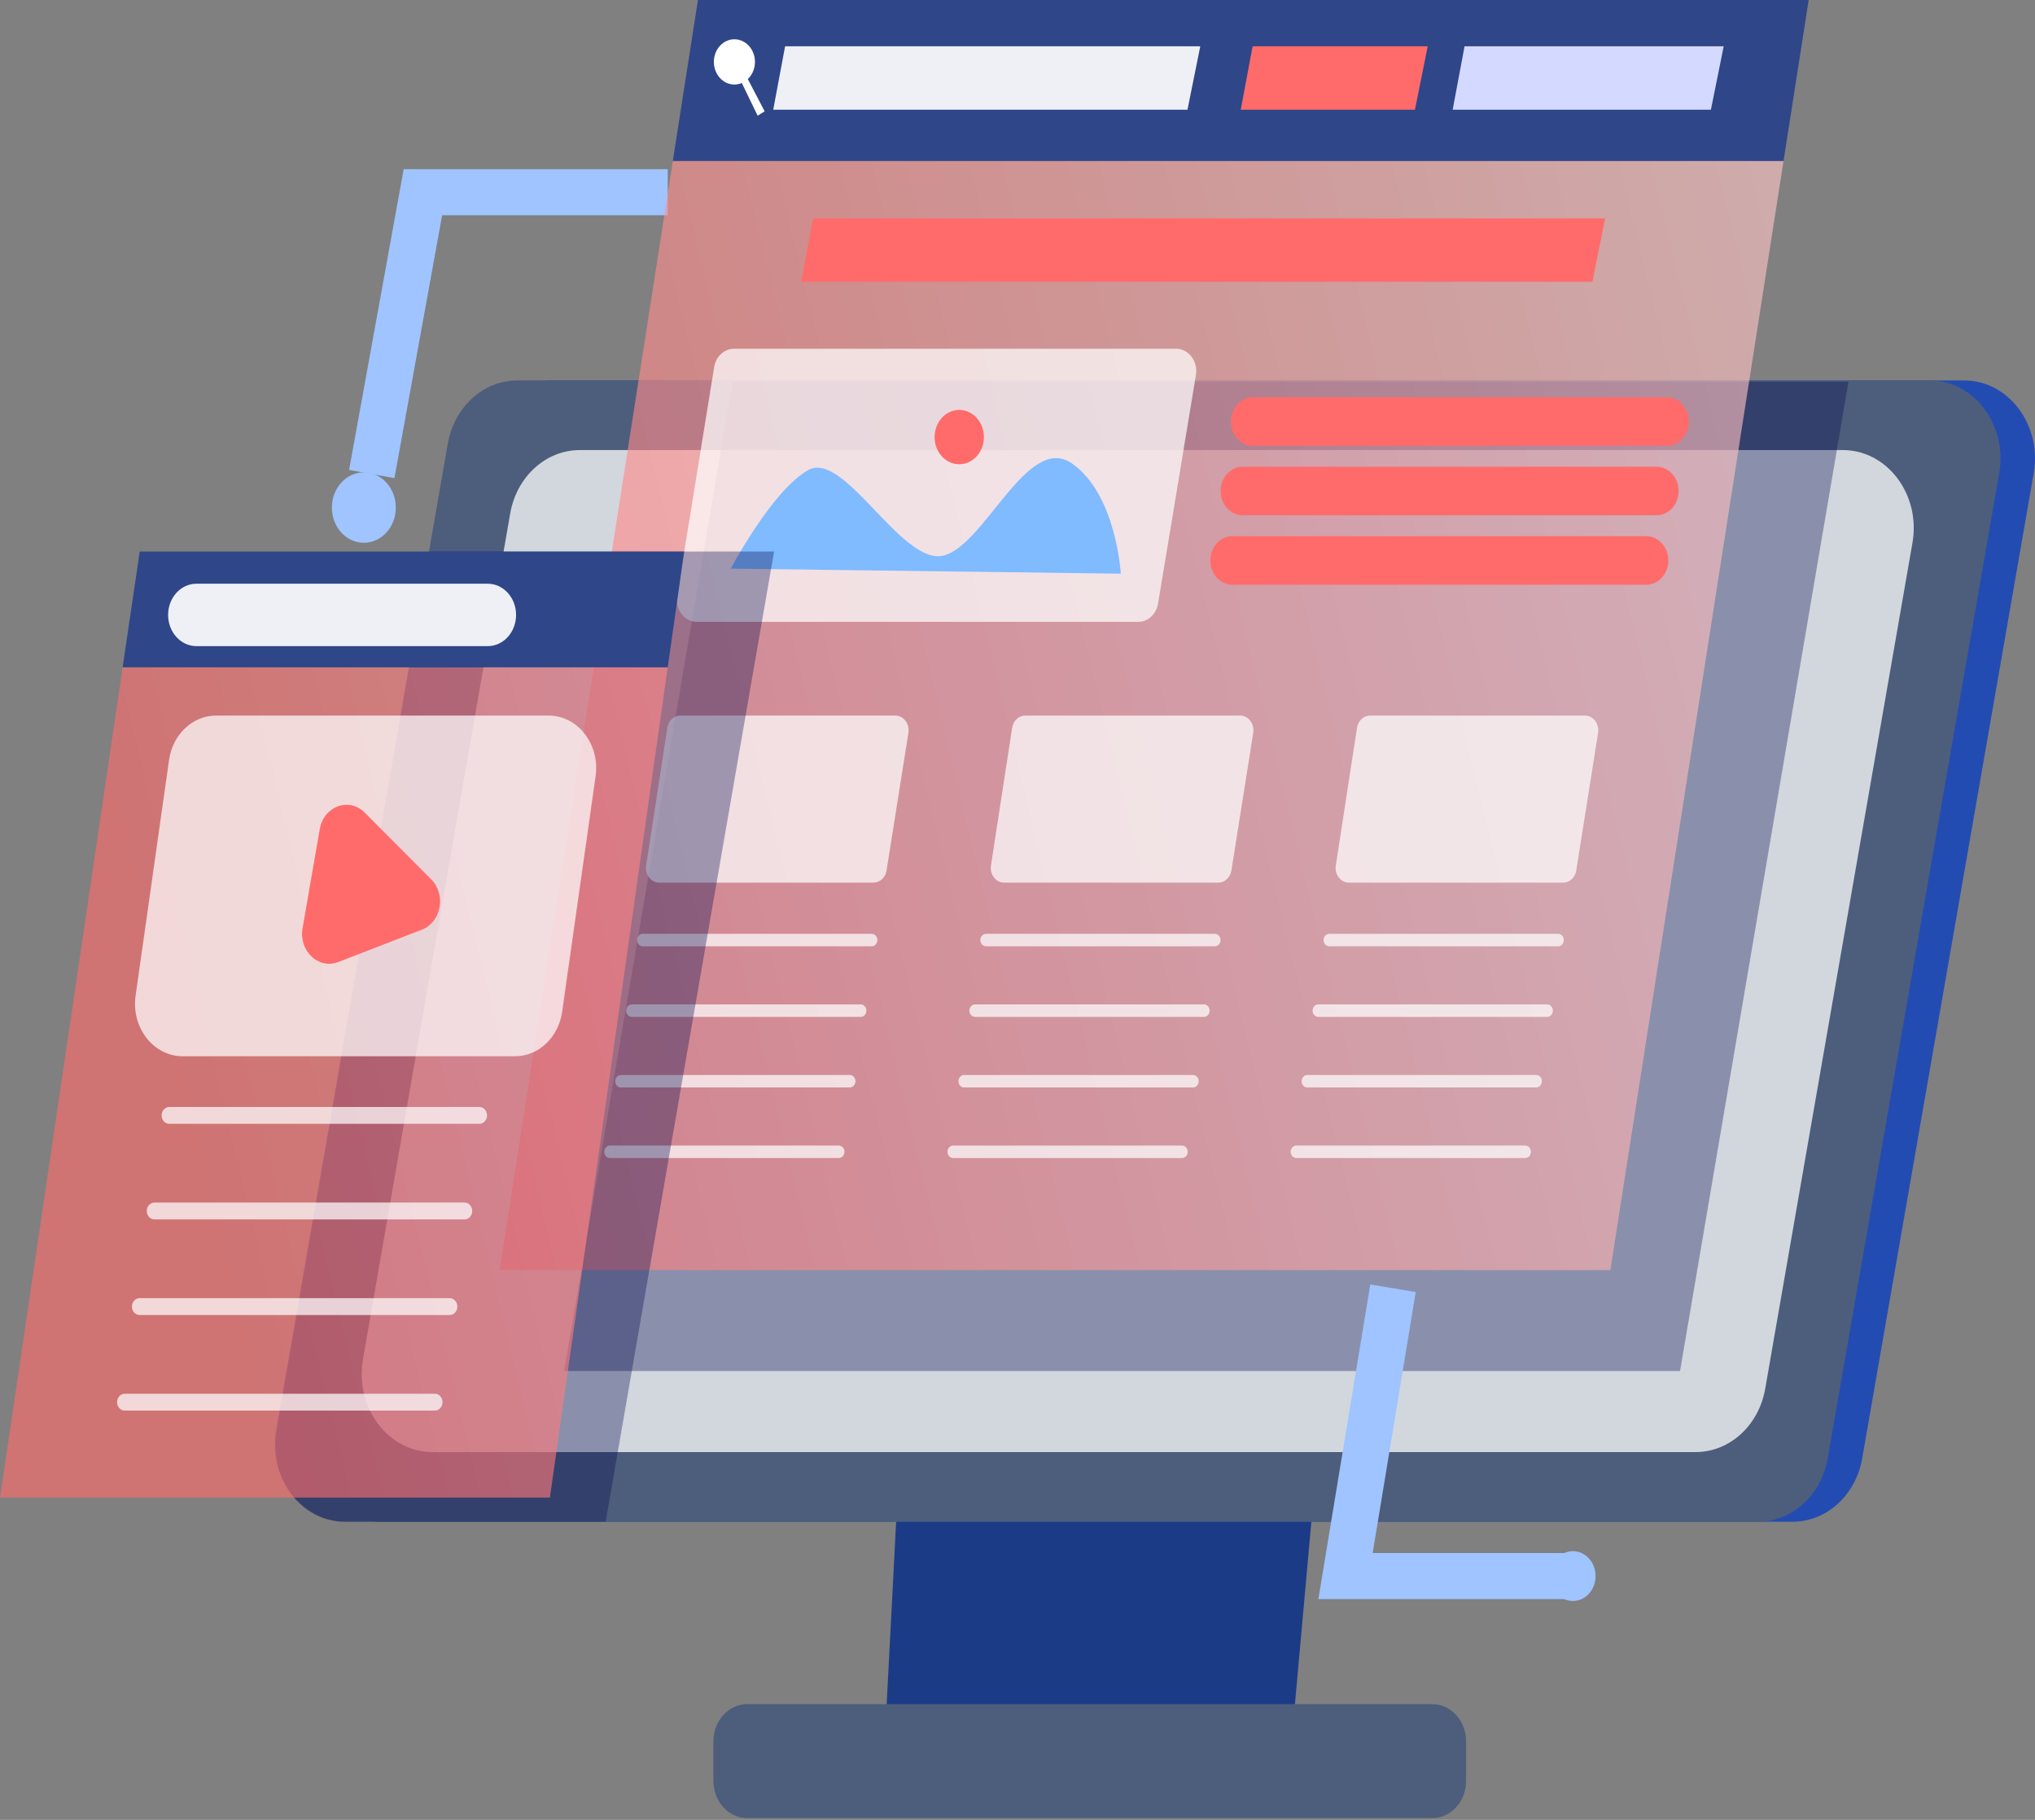 <svg width="530" height="474" viewBox="0 0 530 474" fill="none" xmlns="http://www.w3.org/2000/svg">
<rect x="0" y="0" width="530" height="474" fill="#808080" stroke="none"/>
<path d="M233.855 387.433L230.725 447.722H336.906L342.341 387.433H233.855Z" fill="#1C3B87"/>
<path d="M373.029 443.857H194.601C189.739 443.857 185.798 448.199 185.798 453.556V463.844C185.798 469.201 189.739 473.544 194.601 473.544H373.029C377.891 473.544 381.833 469.201 381.833 463.844V453.556C381.833 448.199 377.891 443.857 373.029 443.857Z" fill="#4D5E7C"/>
<path d="M466.875 396.344H99.061C87.475 396.344 78.756 384.719 80.937 372.18L125.604 115.586C127.272 106.008 134.875 99.084 143.728 99.084H511.54C523.126 99.084 531.845 110.71 529.664 123.248L484.997 379.842C483.329 389.42 475.726 396.344 466.873 396.344H466.875Z" fill="#234CB2"/>
<path d="M457.882 396.344H90.07C78.484 396.344 69.764 384.719 71.946 372.18L116.612 115.586C118.281 106.008 125.884 99.084 134.736 99.084H502.549C514.134 99.084 522.854 110.71 520.673 123.248L476.006 379.842C474.338 389.42 466.734 396.344 457.882 396.344Z" fill="#4D5E7C"/>
<path opacity="0.75" d="M441.61 378.204H112.656C101.071 378.204 92.351 366.578 94.533 354.04L132.882 133.727C134.55 124.149 142.154 117.224 151.006 117.224H479.962C491.548 117.224 500.267 128.85 498.086 141.388L459.736 361.701C458.068 371.279 450.465 378.204 441.612 378.204H441.61Z" fill="white"/>
<path opacity="0.34" d="M437.558 357.09H146.932L190.795 99.401H481.422L437.558 357.09Z" fill="#00084F"/>
<path d="M362.801 335.53L350.43 410.5H408.954" stroke="#9FC4FF" stroke-width="12" stroke-miterlimit="10"/>
<path d="M409.668 416.987C412.92 416.987 415.556 414.083 415.556 410.5C415.556 406.917 412.92 404.012 409.668 404.012C406.416 404.012 403.78 406.917 403.78 410.5C403.78 414.083 406.416 416.987 409.668 416.987Z" fill="#9FC4FF"/>
<path d="M173.908 50.067H110.144L96.823 123.464" stroke="#9FC4FF" stroke-width="12" stroke-miterlimit="10"/>
<path d="M94.76 141.377C99.359 141.377 103.087 137.269 103.087 132.202C103.087 127.135 99.359 123.027 94.76 123.027C90.161 123.027 86.433 127.135 86.433 132.202C86.433 137.269 90.161 141.377 94.76 141.377Z" fill="#9FC4FF"/>
<path d="M471.056 0H181.777L175.229 41.942H464.508L471.056 0Z" fill="#2F4689"/>
<path opacity="0.62" d="M175.229 41.942L130.128 330.811H419.408L464.508 41.942H175.229Z" fill="url(#paint0_linear_24_234)"/>
<path opacity="0.92" d="M204.474 12.058L201.381 28.572H309.272L312.602 12.058H204.474Z" fill="white"/>
<path d="M211.755 56.883L208.663 73.397H414.726L418.056 56.883H211.755Z" fill="#FF6B6B"/>
<path d="M320.68 108.592C319.989 112.496 322.704 116.125 326.314 116.125H434.119C436.824 116.125 439.161 114.046 439.729 111.133C440.5 107.193 437.775 103.476 434.119 103.476H326.314C323.569 103.476 321.205 105.621 320.68 108.592Z" fill="#FF6B6B"/>
<path d="M318.004 126.679C317.313 130.582 320.028 134.211 323.638 134.211H431.444C434.148 134.211 436.485 132.132 437.053 129.219C437.824 125.28 435.099 121.563 431.444 121.563H323.638C320.893 121.563 318.529 123.707 318.004 126.679Z" fill="#FF6B6B"/>
<path d="M315.326 144.767C314.635 148.671 317.35 152.3 320.96 152.3H428.765C431.47 152.3 433.807 150.221 434.375 147.308C435.146 143.368 432.421 139.651 428.765 139.651H320.96C318.214 139.651 315.851 141.796 315.326 144.767Z" fill="#FF6B6B"/>
<path opacity="0.72" d="M173.799 189.556L168.277 225.433C167.92 227.765 169.549 229.889 171.694 229.889H227.486C229.171 229.889 230.61 228.556 230.901 226.726L236.584 190.849C236.954 188.513 235.323 186.373 233.17 186.373H177.216C175.525 186.373 174.082 187.718 173.799 189.554V189.556Z" fill="white"/>
<path opacity="0.72" d="M263.612 189.556L258.089 225.433C257.732 227.765 259.361 229.889 261.506 229.889H317.298C318.983 229.889 320.422 228.556 320.713 226.726L326.396 190.849C326.766 188.513 325.135 186.373 322.982 186.373H267.028C265.337 186.373 263.894 187.718 263.612 189.554V189.556Z" fill="white"/>
<path opacity="0.72" d="M353.423 189.556L347.901 225.433C347.543 227.765 349.173 229.889 351.318 229.889H407.11C408.795 229.889 410.234 228.556 410.524 226.726L416.208 190.849C416.578 188.513 414.946 186.373 412.794 186.373H356.84C355.149 186.373 353.705 187.718 353.423 189.554V189.556Z" fill="white"/>
<path opacity="0.72" d="M185.999 95.61L176.337 155.149C175.76 158.706 178.242 161.975 181.521 161.975H296.425C298.97 161.975 301.149 159.97 301.607 157.213L311.47 97.674C312.061 94.11 309.577 90.828 306.287 90.828H191.185C188.634 90.828 186.448 92.842 186.001 95.61H185.999Z" fill="white"/>
<path d="M190.319 148.105C190.319 148.105 201.144 127.607 210.54 122.417C219.938 117.226 234.926 147.45 245.749 144.697C256.575 141.945 267.637 112.717 279.176 120.711C290.715 128.706 291.905 149.414 291.905 149.414L190.319 148.103V148.105Z" fill="#80BAFF"/>
<path d="M249.83 120.921C253.378 120.921 256.253 117.752 256.253 113.843C256.253 109.934 253.378 106.765 249.83 106.765C246.282 106.765 243.406 109.934 243.406 113.843C243.406 117.752 246.282 120.921 249.83 120.921Z" fill="#FF6B6B"/>
<path d="M326.235 12.058L323.141 28.572H368.511L371.842 12.058H326.235Z" fill="#FF6B6B"/>
<path d="M381.43 12.058L378.337 28.572H445.593L448.923 12.058H381.43Z" fill="#D4DAFF"/>
<path d="M191.271 22.019C194.227 22.019 196.624 19.379 196.624 16.122C196.624 12.865 194.227 10.225 191.271 10.225C188.315 10.225 185.919 12.865 185.919 16.122C185.919 19.379 188.315 22.019 191.271 22.019Z" fill="white"/>
<path d="M192.686 20.564L197.325 30.131L199.148 28.996L194.311 19.733L192.686 20.564Z" fill="white"/>
<path opacity="0.72" d="M227.03 243.227H167.398C166.585 243.227 165.926 243.953 165.926 244.849C165.926 245.745 166.585 246.471 167.398 246.471H227.03C227.843 246.471 228.502 245.745 228.502 244.849C228.502 243.953 227.843 243.227 227.03 243.227Z" fill="white"/>
<path opacity="0.72" d="M224.176 261.608H164.544C163.731 261.608 163.072 262.334 163.072 263.23C163.072 264.126 163.731 264.852 164.544 264.852H224.176C224.989 264.852 225.648 264.126 225.648 263.23C225.648 262.334 224.989 261.608 224.176 261.608Z" fill="white"/>
<path opacity="0.72" d="M221.322 279.99H161.69C160.877 279.99 160.218 280.716 160.218 281.612C160.218 282.507 160.877 283.234 161.69 283.234H221.322C222.135 283.234 222.794 282.507 222.794 281.612C222.794 280.716 222.135 279.99 221.322 279.99Z" fill="white"/>
<path opacity="0.72" d="M218.466 298.373H158.834C158.021 298.373 157.362 299.099 157.362 299.995C157.362 300.891 158.021 301.617 158.834 301.617H218.466C219.279 301.617 219.938 300.891 219.938 299.995C219.938 299.099 219.279 298.373 218.466 298.373Z" fill="white"/>
<path opacity="0.72" d="M316.423 243.227H256.791C255.978 243.227 255.319 243.953 255.319 244.849C255.319 245.745 255.978 246.471 256.791 246.471H316.423C317.236 246.471 317.895 245.745 317.895 244.849C317.895 243.953 317.236 243.227 316.423 243.227Z" fill="white"/>
<path opacity="0.72" d="M313.569 261.608H253.937C253.124 261.608 252.465 262.334 252.465 263.23C252.465 264.126 253.124 264.852 253.937 264.852H313.569C314.382 264.852 315.041 264.126 315.041 263.23C315.041 262.334 314.382 261.608 313.569 261.608Z" fill="white"/>
<path opacity="0.72" d="M310.713 279.99H251.081C250.268 279.99 249.609 280.716 249.609 281.612C249.609 282.507 250.268 283.234 251.081 283.234H310.713C311.526 283.234 312.185 282.507 312.185 281.612C312.185 280.716 311.526 279.99 310.713 279.99Z" fill="white"/>
<path opacity="0.72" d="M307.859 298.373H248.227C247.414 298.373 246.755 299.099 246.755 299.995C246.755 300.891 247.414 301.617 248.227 301.617H307.859C308.672 301.617 309.331 300.891 309.331 299.995C309.331 299.099 308.672 298.373 307.859 298.373Z" fill="white"/>
<path opacity="0.72" d="M405.816 243.227H346.184C345.371 243.227 344.712 243.953 344.712 244.849C344.712 245.745 345.371 246.471 346.184 246.471H405.816C406.629 246.471 407.288 245.745 407.288 244.849C407.288 243.953 406.629 243.227 405.816 243.227Z" fill="white"/>
<path opacity="0.72" d="M402.96 261.608H343.328C342.515 261.608 341.856 262.334 341.856 263.23C341.856 264.126 342.515 264.852 343.328 264.852H402.96C403.773 264.852 404.432 264.126 404.432 263.23C404.432 262.334 403.773 261.608 402.96 261.608Z" fill="white"/>
<path opacity="0.72" d="M400.106 279.99H340.474C339.661 279.99 339.002 280.716 339.002 281.612C339.002 282.507 339.661 283.234 340.474 283.234H400.106C400.919 283.234 401.578 282.507 401.578 281.612C401.578 280.716 400.919 279.99 400.106 279.99Z" fill="white"/>
<path opacity="0.72" d="M397.252 298.373H337.62C336.807 298.373 336.148 299.099 336.148 299.995C336.148 300.891 336.807 301.617 337.62 301.617H397.252C398.065 301.617 398.724 300.891 398.724 299.995C398.724 299.099 398.065 298.373 397.252 298.373Z" fill="white"/>
<path opacity="0.34" d="M157.739 396.344H89.708C78.398 396.344 69.885 385 72.009 372.762L111.78 143.65H201.602L157.739 396.347V396.344Z" fill="#00084F"/>
<path opacity="0.62" d="M0 390.053H143.219L173.908 173.794H31.94L0 390.053Z" fill="url(#paint1_linear_24_234)"/>
<path d="M36.393 143.65L31.94 173.794H173.908L178.185 143.65H36.393Z" fill="#2F4689"/>
<path opacity="0.72" d="M124.856 288.313H44.084C42.983 288.313 42.091 289.297 42.091 290.51V290.512C42.091 291.725 42.983 292.708 44.084 292.708H124.856C125.957 292.708 126.849 291.725 126.849 290.512V290.51C126.849 289.297 125.957 288.313 124.856 288.313Z" fill="white"/>
<path opacity="0.72" d="M120.988 313.212H40.216C39.115 313.212 38.223 314.195 38.223 315.408V315.41C38.223 316.623 39.115 317.606 40.216 317.606H120.988C122.088 317.606 122.981 316.623 122.981 315.41V315.408C122.981 314.195 122.088 313.212 120.988 313.212Z" fill="white"/>
<path opacity="0.72" d="M117.122 338.11H36.35C35.249 338.11 34.357 339.093 34.357 340.306V340.308C34.357 341.521 35.249 342.505 36.35 342.505H117.122C118.222 342.505 119.115 341.521 119.115 340.308V340.306C119.115 339.093 118.222 338.11 117.122 338.11Z" fill="white"/>
<path opacity="0.72" d="M113.254 363.008H32.482C31.381 363.008 30.489 363.991 30.489 365.204V365.206C30.489 366.419 31.381 367.403 32.482 367.403H113.254C114.354 367.403 115.247 366.419 115.247 365.206V365.204C115.247 363.991 114.354 363.008 113.254 363.008Z" fill="white"/>
<path opacity="0.92" d="M127.035 152.036H51.156C47.083 152.036 43.782 155.674 43.782 160.162V160.164C43.782 164.651 47.083 168.289 51.156 168.289H127.035C131.108 168.289 134.409 164.651 134.409 160.164V160.162C134.409 155.674 131.108 152.036 127.035 152.036Z" fill="white"/>
<path opacity="0.72" d="M134.152 275.108H47.564C39.952 275.108 34.138 267.621 35.313 259.335L44.033 197.924C44.977 191.277 50.174 186.375 56.283 186.375H142.871C150.483 186.375 156.297 193.863 155.121 202.148L146.402 263.559C145.457 270.207 140.26 275.108 134.152 275.108Z" fill="white"/>
<path d="M83.282 215.946L78.799 241.758C77.774 247.66 82.941 252.564 88.087 250.573L109.884 242.135C114.932 240.179 116.257 232.996 112.301 229.027L94.987 211.65C90.902 207.55 84.321 209.965 83.282 215.946Z" fill="#FF6B6B"/>
<defs>
<linearGradient id="paint0_linear_24_234" x1="766.328" y1="48.526" x2="33.558" y2="225.931" gradientUnits="userSpaceOnUse">
<stop stop-color="white"/>
<stop offset="1" stop-color="#FF6B6B"/>
</linearGradient>
<linearGradient id="paint1_linear_24_234" x1="773.99" y1="80.175" x2="41.22" y2="257.58" gradientUnits="userSpaceOnUse">
<stop stop-color="white"/>
<stop offset="1" stop-color="#FF6B6B"/>
</linearGradient>
</defs>
</svg>
